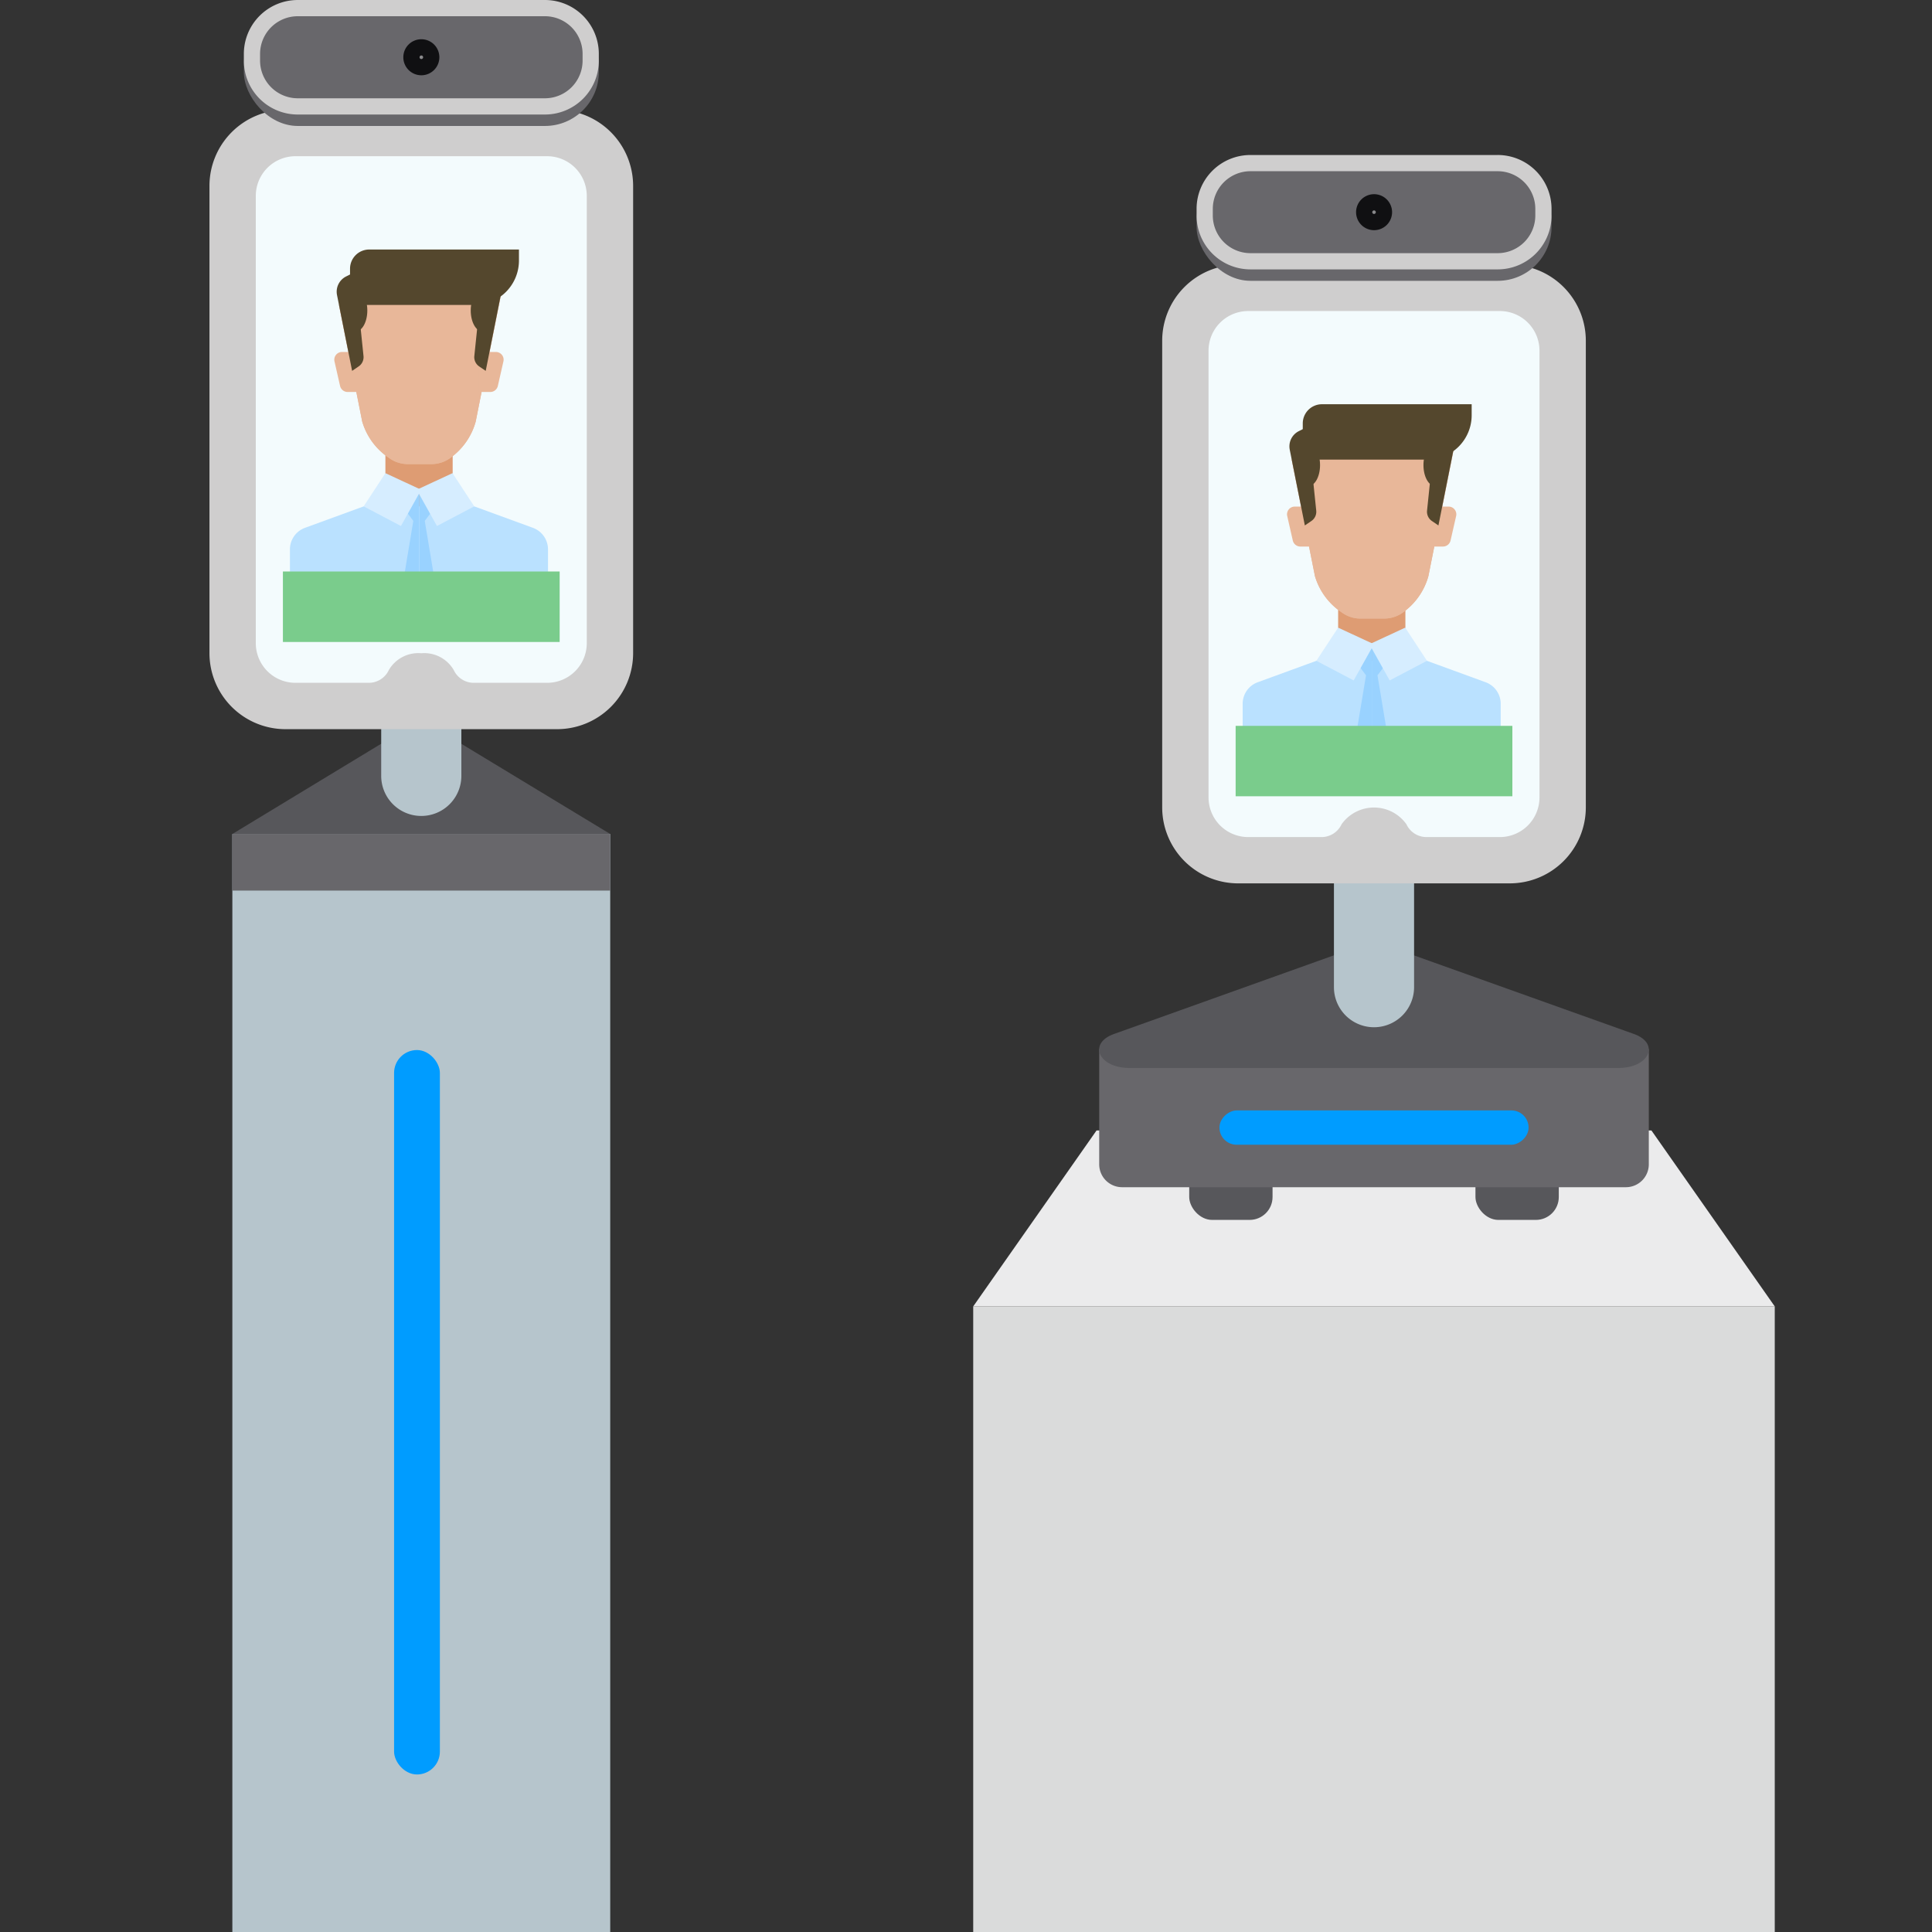 <svg xmlns="http://www.w3.org/2000/svg" width="200" height="200" viewBox="0 0 200 200"><rect x="0" y="0" width="200" height="200" fill="#333333" stroke="none"/><defs><style>.a{fill:#ddf1fc;opacity:0;}.b{fill:#b6c5cc;}.c{fill:#68676b;}.d{fill:#57575b;}.e{fill:#cfcece;}.f{fill:#f3fbfd;}.g{fill:#bae1ff;}.h{fill:#de9c73;}.i{fill:#e8b799;}.j{fill:#54472d;}.k{fill:#99d2ff;}.l{fill:#d6edff;}.m{fill:#7acc8c;}.n{fill:#8a8a8c;}.o{fill:#101012;}.p{fill:#009cff;}.q{fill:#dadbdb;}.r{fill:#ebebec;}</style></defs><rect class="a" width="200" height="200"/><rect class="b" x="24.053" y="86.335" width="39.117" height="113.665"/><rect class="c" x="24.053" y="86.335" width="39.117" height="5.859"/><path class="d" d="M41.144,75.971,24.053,86.335H63.17L46.059,75.97A4.741,4.741,0,0,0,41.144,75.971Z"/><path class="b" d="M39.463,52.64H47.76a0,0,0,0,1,0,0V80.318a4.149,4.149,0,0,1-4.149,4.149h0a4.149,4.149,0,0,1-4.149-4.149V52.64A0,0,0,0,1,39.463,52.64Z"/><path class="e" d="M57.667,75.483h-28.11a7.874,7.874,0,0,1-7.874-7.874V19.247a7.874,7.874,0,0,1,7.874-7.874H57.667a7.874,7.874,0,0,1,7.874,7.874V67.609a7.874,7.874,0,0,1-7.874,7.874Z"/><path class="f" d="M30.586,70.685h7.621a2.288,2.288,0,0,0,2.047-1.327,3.531,3.531,0,0,1,3.357-1.734,3.531,3.531,0,0,1,3.357,1.734,2.287,2.287,0,0,0,2.047,1.327h7.622a4.106,4.106,0,0,0,4.106-4.106l0-46.302a4.106,4.106,0,0,0-4.106-4.106h-26.05A4.106,4.106,0,0,0,26.48,20.277V66.579A4.106,4.106,0,0,0,30.586,70.685Z"/><path class="g" d="M43.137,50.703V63.676H30.014V56.862a2.372,2.372,0,0,1,1.572-2.226l6.06-2.215,2.251-.703Z"/><path class="g" d="M56.729,56.862v6.813H43.601V50.703L46.86,51.721l2.237.7,6.06,2.215A2.377,2.377,0,0,1,56.729,56.862Z"/><rect class="h" x="39.897" y="45.545" width="6.963" height="6.874"/><path class="i" d="M35.414,36.436h1.745v4.142H35.992a.806.806,0,0,1-.788-.623l-.579-2.547A.8.8,0,0,1,35.414,36.436Z"/><path class="i" d="M43.37,27.101l-8.279,4.461,2.405,12.075a6.836,6.836,0,0,0,2.761,3.757,3.276,3.276,0,0,0,1.979.649h2.422a3.337,3.337,0,0,0,2.11-.75,6.872,6.872,0,0,0,2.477-3.656l2.87-14.41Z"/><path class="i" d="M43.37,27.101l-8.279,4.461,2.405,12.075a6.836,6.836,0,0,0,2.761,3.757,3.276,3.276,0,0,0,1.979.649h2.422a3.337,3.337,0,0,0,2.11-.75,6.872,6.872,0,0,0,2.477-3.656l2.87-14.41Z"/><path class="i" d="M51.326,36.436H49.581v4.142h1.167a.806.806,0,0,0,.788-.623l.579-2.547A.8.8,0,0,0,51.326,36.436Z"/><path class="j" d="M34.9,30.604l1.551,7.788.676-.46a1.158,1.158,0,0,0,.503-1.076l-.898-8.693-.902.456a1.763,1.763,0,0,0-.943,1.917Z"/><path class="j" d="M51.832,30.604l-1.551,7.788-.676-.46a1.158,1.158,0,0,1-.503-1.076L50,28.163l.903.456a1.764,1.764,0,0,1,.943,1.917Z"/><path class="j" d="M38.222,25.83h15.5a0,0,0,0,1,0,0v1.139a4.597,4.597,0,0,1-4.597,4.597H36.236a0,0,0,0,1,0,0v-3.75A1.986,1.986,0,0,1,38.222,25.83Z"/><path class="j" d="M38.025,32.141c0,1.207-.554,2.186-1.238,2.186s-1.239-.979-1.239-2.186.554-2.186,1.239-2.186S38.025,30.934,38.025,32.141Z"/><path class="j" d="M51.207,32.141c0,1.207-.554,2.186-1.238,2.186S48.73,33.348,48.73,32.141s.554-2.186,1.238-2.186S51.207,30.934,51.207,32.141Z"/><polygon class="k" points="43.378 50.702 43.378 63.676 41.163 63.676 41.397 62.273 42.785 53.923 42.224 53.17 41.695 52.467 41.738 52.421 43.137 50.955 43.227 50.862 43.378 50.702"/><polygon class="k" points="45.594 63.676 43.378 63.676 43.378 50.702 43.519 50.852 43.601 50.937 45.018 52.421 45.062 52.467 44.526 53.184 43.972 53.923 45.36 62.273 45.594 63.676"/><polygon class="l" points="37.645 52.419 39.897 48.982 43.603 50.701 41.507 54.451 37.645 52.419"/><polygon class="l" points="49.096 52.419 46.843 48.982 43.138 50.701 45.234 54.451 49.096 52.419"/><rect class="m" x="29.287" y="59.161" width="28.648" height="7.297"/><rect class="c" x="25.244" y="1.185" width="36.746" height="11.854" rx="5.578"/><path class="c" d="M30.821.84h25.59A4.738,4.738,0,0,1,61.15,5.578v.697a4.738,4.738,0,0,1-4.738,4.738h-25.59a4.738,4.738,0,0,1-4.738-4.738V5.578A4.738,4.738,0,0,1,30.821.84Z"/><path class="e" d="M56.412,1.679A3.903,3.903,0,0,1,60.31,5.578v.698a3.903,3.903,0,0,1-3.899,3.899h-25.59a3.903,3.903,0,0,1-3.899-3.899V5.578a3.903,3.903,0,0,1,3.899-3.898h25.59m0-1.679h-25.59a5.578,5.578,0,0,0-5.578,5.578v.698a5.578,5.578,0,0,0,5.578,5.578h25.59A5.578,5.578,0,0,0,61.99,6.276V5.578A5.578,5.578,0,0,0,56.412,0Z"/><circle class="n" cx="43.617" cy="5.927" r="1.025"/><path class="o" d="M43.617,5.742a.185.185,0,1,1-.185.185.185.185,0,0,1,.185-.185m0-1.68a1.865,1.865,0,1,0,1.865,1.865,1.865,1.865,0,0,0-1.865-1.865Z"/><rect class="p" x="40.795" y="108.7" width="4.741" height="74.993" rx="2.371"/><rect class="q" x="100.747" y="135.238" width="82.975" height="64.762"/><polygon class="r" points="170.956 117.025 113.514 117.025 100.747 135.238 183.722 135.238 170.956 117.025"/><rect class="d" x="123.108" y="119.516" width="8.626" height="6.768" rx="2.369"/><rect class="d" x="152.739" y="119.516" width="8.626" height="6.768" rx="2.369"/><path class="c" d="M113.79,108.59h56.893a0,0,0,0,1,0,0V120.53a2.369,2.369,0,0,1-2.369,2.369H116.159A2.369,2.369,0,0,1,113.79,120.53V108.59A0,0,0,0,1,113.79,108.59Z"/><path class="d" d="M140.627,97.986l-25.301,9.05c-2.738.98-1.589,3.518,1.593,3.518H167.547c3.183,0,4.331-2.539,1.591-3.518l-25.327-9.05A4.944,4.944,0,0,0,140.627,97.986Z"/><path class="b" d="M138.088,74.548h8.297a0,0,0,0,1,0,0v27.645a4.146,4.146,0,0,1-4.146,4.146h-.004a4.146,4.146,0,0,1-4.146-4.146V74.548A0,0,0,0,1,138.088,74.548Z"/><path class="e" d="M156.291,91.446H128.183a7.869,7.869,0,0,1-7.873-7.865V35.271a7.869,7.869,0,0,1,7.873-7.865H156.291a7.869,7.869,0,0,1,7.873,7.865V83.58a7.87,7.87,0,0,1-7.873,7.865Z"/><path class="f" d="M129.212,86.653h7.621a2.288,2.288,0,0,0,2.047-1.326,4.118,4.118,0,0,1,6.713,0,2.287,2.287,0,0,0,2.047,1.326h7.621a4.104,4.104,0,0,0,4.106-4.101V36.3a4.104,4.104,0,0,0-4.106-4.101H129.213A4.104,4.104,0,0,0,125.107,36.3V82.552A4.104,4.104,0,0,0,129.212,86.653Z"/><path class="g" d="M141.763,66.692V79.651H128.64V72.845a2.37,2.37,0,0,1,1.572-2.224l6.06-2.213,2.251-.702Z"/><path class="g" d="M155.353,72.845v6.806H142.227V66.692l3.258,1.018,2.237.699,6.06,2.213A2.375,2.375,0,0,1,155.353,72.845Z"/><rect class="h" x="138.523" y="61.541" width="6.963" height="6.867"/><path class="i" d="M134.04,52.441h1.745v4.138h-1.167a.806.806,0,0,1-.788-.623l-.579-2.544A.8.8,0,0,1,134.04,52.441Z"/><path class="i" d="M141.995,43.116l-8.279,4.456,2.405,12.061a6.83,6.83,0,0,0,2.761,3.753,3.277,3.277,0,0,0,1.978.648h2.422a3.339,3.339,0,0,0,2.11-.75,6.864,6.864,0,0,0,2.477-3.652l2.87-14.394Z"/><path class="i" d="M141.995,43.116l-8.279,4.456,2.405,12.061a6.83,6.83,0,0,0,2.761,3.753,3.277,3.277,0,0,0,1.978.648h2.422a3.339,3.339,0,0,0,2.11-.75,6.864,6.864,0,0,0,2.477-3.652l2.87-14.394Z"/><path class="i" d="M149.951,52.441H148.206v4.138h1.167a.806.806,0,0,0,.788-.623l.579-2.544A.8.8,0,0,0,149.951,52.441Z"/><path class="j" d="M133.526,46.615l1.551,7.779.676-.46a1.156,1.156,0,0,0,.503-1.075l-.898-8.683-.902.455a1.761,1.761,0,0,0-.943,1.915Z"/><path class="j" d="M150.457,46.615l-1.551,7.779-.675-.46a1.157,1.157,0,0,1-.503-1.075l.898-8.683.902.455a1.761,1.761,0,0,1,.943,1.915Z"/><path class="j" d="M136.847,41.847h15.5a0,0,0,0,1,0,0v1.136a4.594,4.594,0,0,1-4.594,4.594H134.862a0,0,0,0,1,0,0V43.831A1.985,1.985,0,0,1,136.847,41.847Z"/><path class="j" d="M136.651,48.151c0,1.206-.554,2.183-1.238,2.183s-1.238-.977-1.238-2.183.554-2.183,1.238-2.183S136.651,46.946,136.651,48.151Z"/><path class="j" d="M149.832,48.151c0,1.206-.554,2.183-1.238,2.183s-1.238-.977-1.238-2.183.554-2.183,1.238-2.183S149.832,46.946,149.832,48.151Z"/><polygon class="k" points="142.004 66.692 142.004 79.651 139.788 79.651 140.022 78.25 141.41 69.909 140.849 69.157 140.321 68.455 140.364 68.409 141.763 66.944 141.853 66.852 142.004 66.692"/><polygon class="k" points="144.219 79.651 142.004 79.651 142.004 66.692 142.144 66.841 142.227 66.926 143.644 68.409 143.687 68.455 143.151 69.171 142.597 69.909 143.985 78.25 144.219 79.651"/><polygon class="l" points="136.27 68.407 138.522 64.974 142.228 66.691 140.132 70.437 136.27 68.407"/><polygon class="l" points="147.721 68.407 145.468 64.974 141.763 66.691 143.859 70.437 147.721 68.407"/><rect class="m" x="127.913" y="75.141" width="28.646" height="7.289"/><rect class="c" x="123.87" y="17.229" width="36.744" height="11.841" rx="5.575"/><path class="c" d="M129.444,16.884h25.594a4.736,4.736,0,0,1,4.736,4.736v.691a4.735,4.735,0,0,1-4.735,4.735H129.444a4.735,4.735,0,0,1-4.735-4.735v-.692A4.735,4.735,0,0,1,129.444,16.884Z"/><path class="e" d="M155.039,17.724a3.901,3.901,0,0,1,3.896,3.896v.691a3.901,3.901,0,0,1-3.896,3.896H129.445a3.901,3.901,0,0,1-3.896-3.896V21.62a3.901,3.901,0,0,1,3.896-3.896h25.594m0-1.678H129.445A5.575,5.575,0,0,0,123.87,21.62v.691a5.575,5.575,0,0,0,5.575,5.575h25.594a5.575,5.575,0,0,0,5.575-5.575V21.62a5.575,5.575,0,0,0-5.575-5.575Z"/><circle class="n" cx="142.242" cy="21.966" r="1.025"/><path class="o" d="M142.242,21.781a.184.184,0,1,1-.186.184.185.185,0,0,1,.186-.184m0-1.679a1.863,1.863,0,1,0,1.865,1.863,1.864,1.864,0,0,0-1.865-1.863Z"/><rect class="p" x="140.461" y="100.725" width="3.552" height="32.002" rx="1.776" transform="translate(258.963 -25.511) rotate(90)"/></svg>